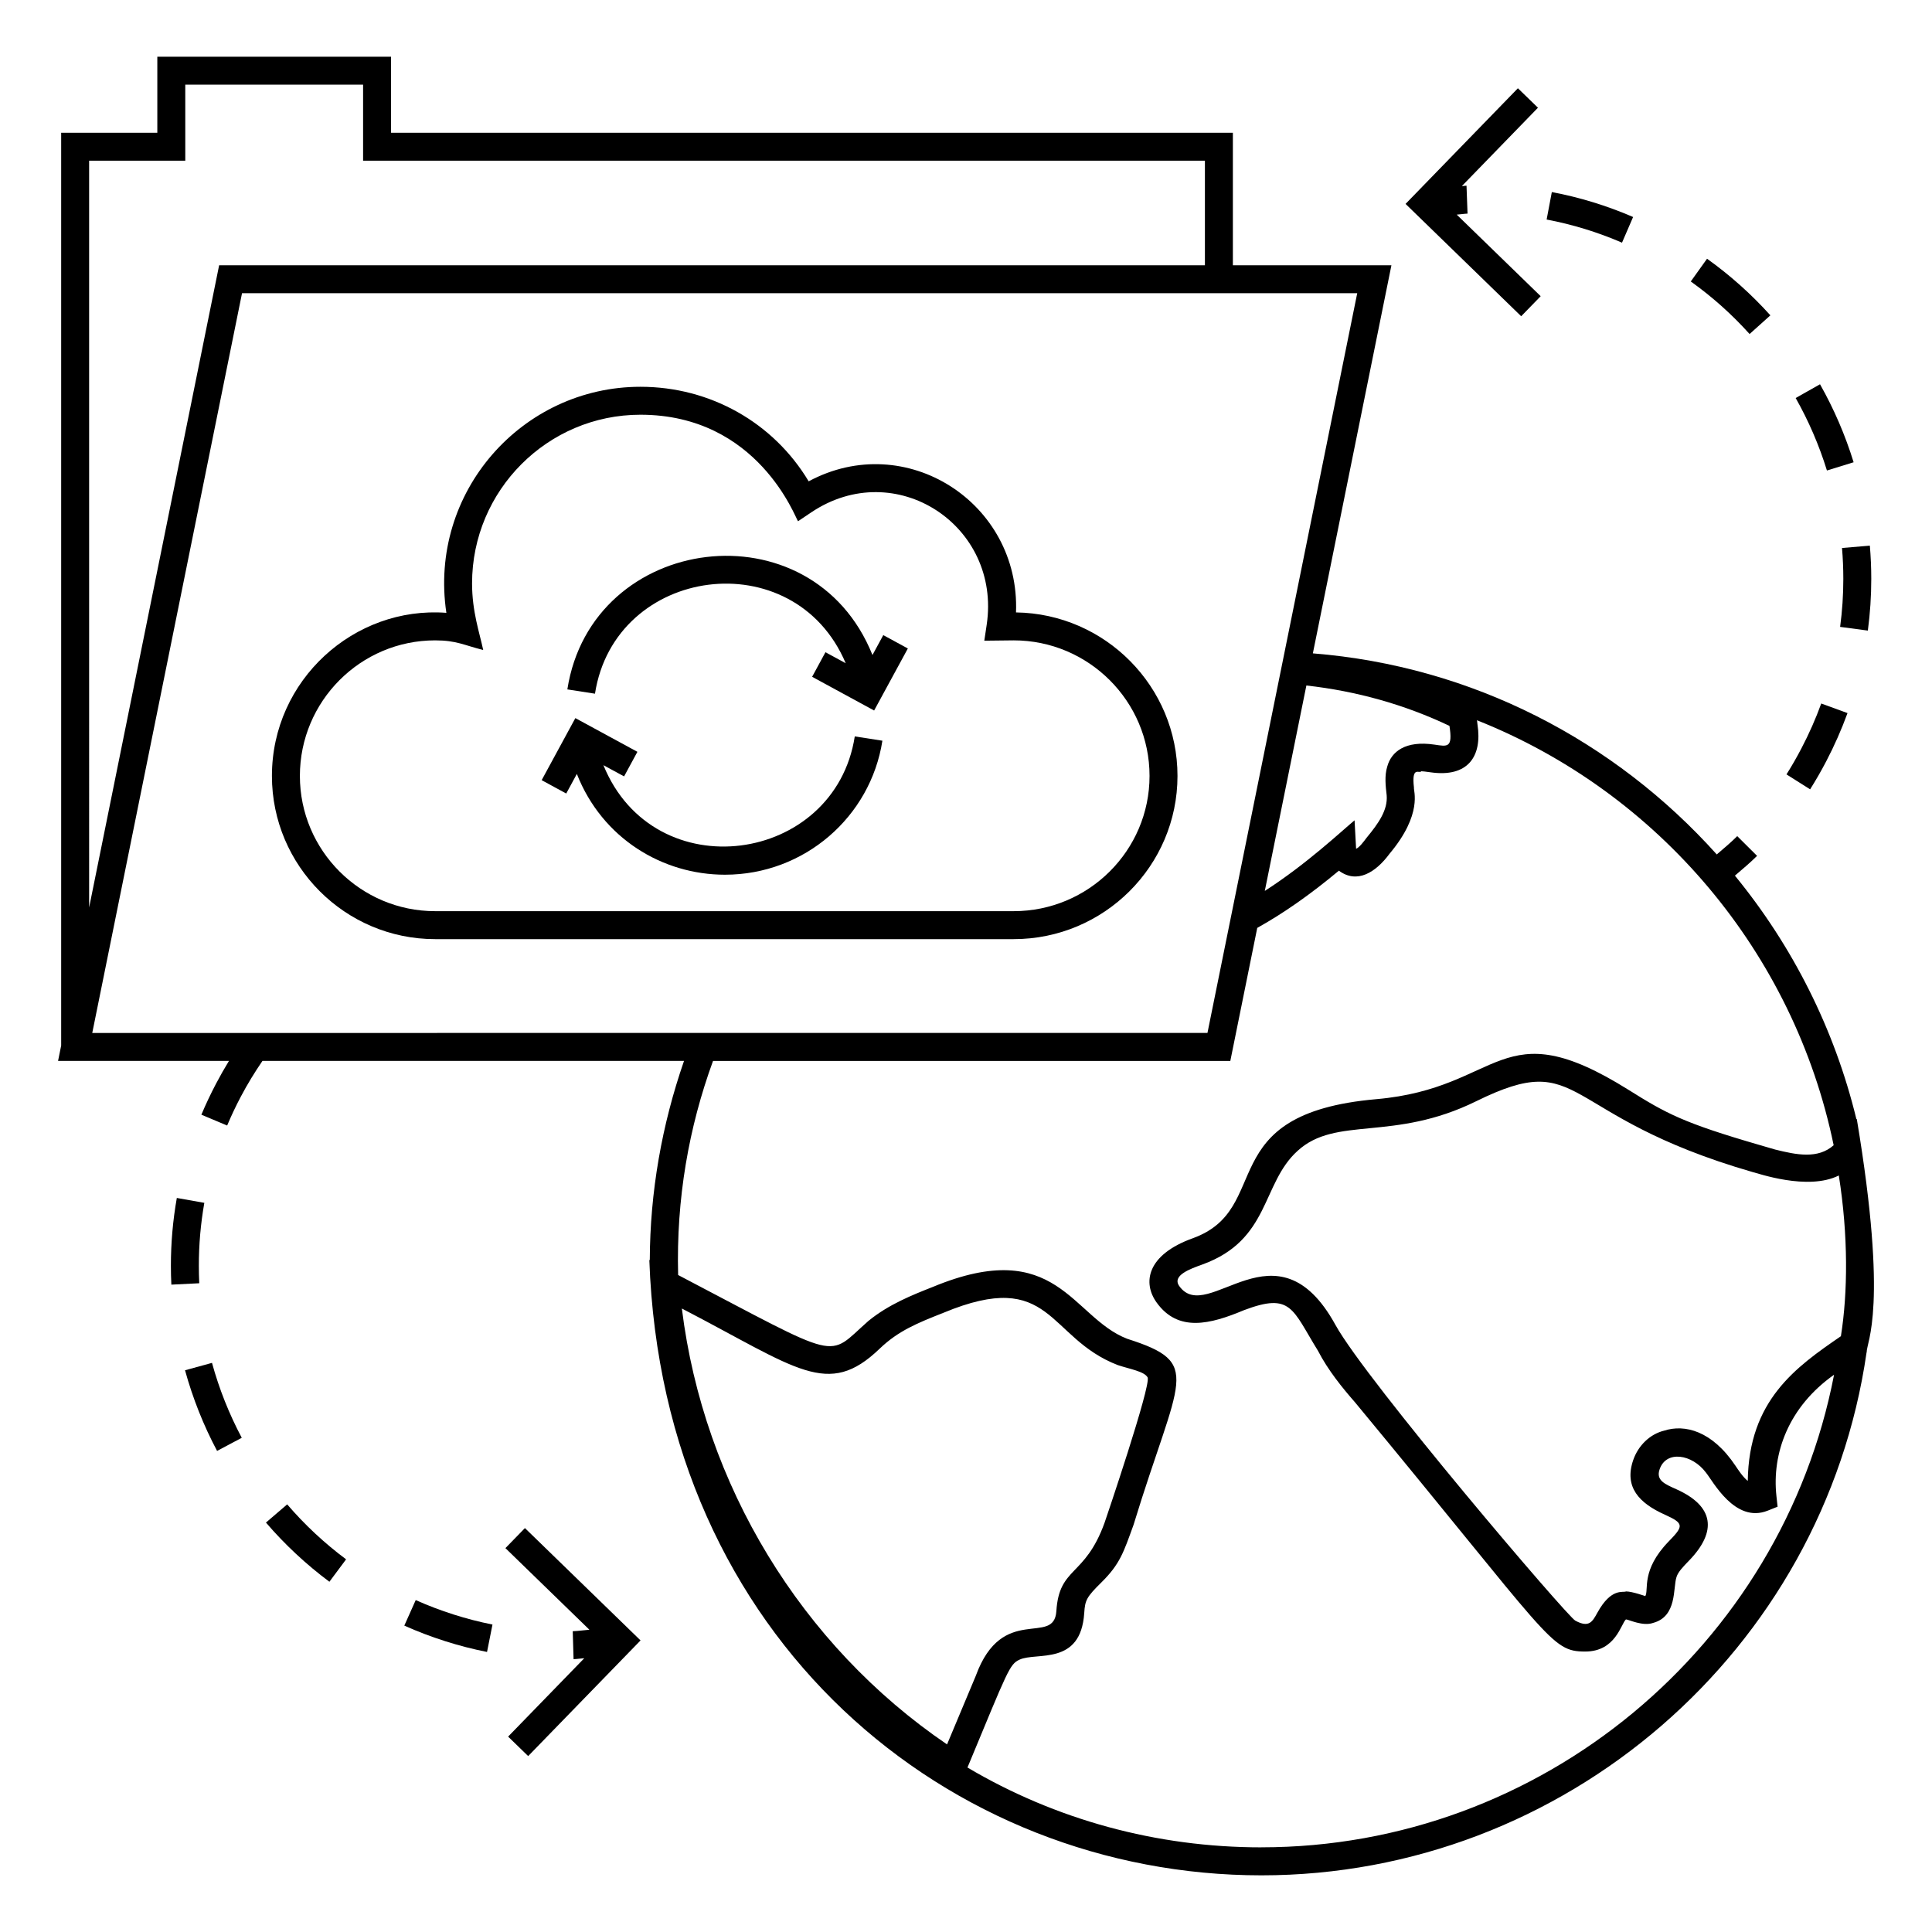 <?xml version="1.0" encoding="UTF-8"?>
<!-- Uploaded to: SVG Repo, www.svgrepo.com, Generator: SVG Repo Mixer Tools -->
<svg fill="#000000" width="800px" height="800px" version="1.1" viewBox="144 144 512 512" xmlns="http://www.w3.org/2000/svg">
 <g>
  <path d="m623.7 353.18c1.52-2.414 2.961-4.914 4.297-7.484 2.141-4.098 4.031-8.379 5.613-12.719l-6.961-2.539c-1.469 4.039-3.227 8.012-5.223 11.828-1.25 2.398-2.574 4.719-3.992 6.957z"/>
  <path d="m555.25 194.9-1.375 7.277c6.836 1.297 13.559 3.356 19.977 6.133l2.938-6.801c-6.914-2.992-14.164-5.219-21.539-6.609z"/>
  <path d="m613.17 227.57c-5.016-5.578-10.664-10.625-16.785-15.004l-4.312 6.027c5.695 4.062 10.934 8.75 15.586 13.926z"/>
  <path d="m639 311.11c0.602-4.531 0.906-9.145 0.906-13.715 0-2.941-0.129-5.875-0.375-8.793l-7.379 0.621c0.23 2.719 0.348 5.441 0.348 8.172 0 4.246-0.281 8.531-0.848 12.738z"/>
  <path d="m619.87 249.48c3.438 6.07 6.223 12.531 8.285 19.207l7.074-2.184c-2.215-7.18-5.211-14.133-8.906-20.668z"/>
  <path d="m546.26 167.39-29.773 30.648 30.641 29.77 5.168-5.312-22.25-21.617c0.961-0.066 1.91-0.23 2.867-0.27l-0.273-7.402c-0.414 0.016-0.828 0.094-1.242 0.117l20.176-20.777z"/>
  <path d="m636.07 440.51-0.098 0.113c-5.797-23.945-16.945-45.938-32.203-64.57 1.996-1.711 4.027-3.398 5.871-5.242l-5.254-5.231c-1.695 1.707-3.578 3.266-5.426 4.852-27.09-30.188-64.793-49.906-107.04-53.285l20.82-102.85h-42.016v-35.117h-223.09v-20.152h-61.945v20.152h-25.48v241.9l-0.824 4.074h45.289c-1.184 1.938-2.328 3.945-3.438 6.059-1.418 2.699-2.707 5.43-3.871 8.191l6.832 2.871c1.078-2.566 2.277-5.109 3.598-7.613 1.805-3.426 3.719-6.531 5.754-9.508h111.72c-5.871 16.953-9.004 34.66-9.07 52.801l-0.121-0.062c3.539 100.7 79.547 163.09 162.2 163.09 80.312 0 148.97-59.551 160.38-138.58l0.027-0.02c-0.055-2.836 5.797-11.555-2.621-61.867zm-50.828 104.91c5.129 2.312 4.914 3.027 1 7.055-7.453 7.664-5.227 12.906-6.223 14.508-0.008 0-3.457-1.238-5.109-1.238-0.742 0.418-3.883-1.113-7.598 5.656-1.32 2.398-2.211 4.039-5.824 2.098-1.848-0.762-55.414-63.574-63.582-78.387-15.633-28.465-33.789 0.238-41.352-10.242-2.106-2.863 2.941-4.629 6.055-5.754 18.051-6.516 15.645-21.426 25.258-30.121 10.211-9.355 25.293-2.305 47.348-13.16 28.855-14.203 21.371 3.769 73.273 18.781 1.188 0.238 14.598 5.039 22.816 0.898 2.535 15.941 2.383 31.117 0.555 42.594-11.941 8.191-24.402 16.984-24.68 38.355-1.344-1.086-2.543-2.949-3.262-4.023-6.234-9.316-13.469-11.035-18.871-9.312-3.727 0.898-6.875 3.891-8.227 7.809-2.449 7.121 1.523 11.402 8.422 14.484zm-73.758-190.64c0.324 3.875-2.18 7.441-5.312 11.219-0.754 1.016-1.895 2.555-2.793 2.941l-0.406-7.551c-3.484 2.898-12.723 11.609-23.789 18.715l11.02-54.441c13.363 1.492 26.09 5.082 37.914 10.699 0.922 5.906-0.496 5.484-3.957 4.969-7.731-1.145-11.441 1.867-12.523 5.805-0.758 2.43-0.438 5.188-0.152 7.644zm-7.805-133.08-39.691 196.04h-136.14l-159.4 0.004 39.691-196.04zm-336.06-35.113h25.484l-0.004-20.156h47.125v20.152h223.09v27.711h-261.24l-34.453 170.19zm157.08 304.18c30.703 15.941 38.676 23.871 52.434 10.633 4.953-4.754 10.082-6.812 16.895-9.5 28.895-12.008 27.348 6.59 46.191 13.859 3.25 1.078 7.023 1.668 7.914 3.269 0.969 2.086-11.137 37.75-11.426 38.555-5.234 14.453-12.004 11.508-12.762 23.383-0.609 9.469-14.312-2.152-21.344 17.125-2.461 5.906-5.078 12.133-7.625 18.195-38.668-26.301-64.496-68.828-70.277-115.52zm153.57 142.8c-27.797 0-54.531-7.344-77.879-21.156 10.797-25.992 11.125-27.328 13.805-28.59 4.481-2.082 16.227 1.75 17.141-12.375 0.219-3.367 0.574-4.18 4.559-8.105 4.934-4.879 5.863-7.953 8.508-15.246 12.043-39.438 18.605-42.82-1.691-49.305-14.719-5.688-18.59-27.383-51.465-13.758-5.484 2.164-11.699 4.617-17.117 9.035-11.301 9.945-6.207 10.969-50.418-12.176-0.527-20.207 2.828-39.141 9.246-56.734h137.09l7.137-35.254c6.934-3.867 13.914-8.727 21.637-15.164 4.844 3.594 9.797 0.414 13.406-4.469 8.918-10.625 6.305-16.738 6.484-17.551-0.684-5.914 1.441-3.586 1.961-4.328 0.766 0.078 0.711 0.02 2.402 0.273 9.863 1.441 13.809-4.137 12.465-12.73-0.055-0.355-0.074-0.703-0.117-1.055 48.203 19.156 84 61.637 94.516 112.62-4.184 3.715-9.84 2.547-15.508 1.141l-3.887-1.133c-20.562-5.953-24.984-8.441-34.945-14.672-34.266-21.461-33.344-0.465-66.832 2.453-43.977 3.844-26.945 29.012-48.672 36.863-12.219 4.402-13.348 11.824-9.551 17.066 5.711 7.902 14.188 5.742 23.125 1.992 12.566-4.742 12.754-0.32 19.594 10.738 2.715 5.25 6.519 9.891 9.816 13.664 51.992 62.805 51.762 66.066 61.016 66.066 8.109 0 9.473-7.359 10.801-8.516 0.742 0.039 4.457 1.895 7.207 0.926 6.414-1.738 5.219-9.273 6.195-12.176 0.418-1.355 1.859-2.832 3.25-4.262 7.672-7.887 6.598-14.543-3.277-18.977-3.055-1.371-5.484-2.348-4.449-5.309 1.77-5.106 8.613-3.981 12.242 0.852 1.836 2.191 7.672 13.594 16.395 10.125l2.621-1.047-0.305-2.805c-1.246-11.371 3.231-23.66 15.27-32.168-13.898 71.953-77.57 125.24-151.77 125.24z"/>
  <path d="m201.53 528.51 6.539-3.481c-3.344-6.289-6-12.969-7.887-19.855l-7.148 1.961c2.043 7.414 4.898 14.602 8.496 21.375z"/>
  <path d="m235.72 557.24c-5.731-4.269-10.984-9.168-15.613-14.566l-5.629 4.824c4.992 5.812 10.648 11.09 16.816 15.684z"/>
  <path d="m254.17 568.04-3.023 6.766c7.047 3.144 14.422 5.492 21.922 6.981l1.445-7.266c-6.957-1.383-13.809-3.566-20.344-6.481z"/>
  <path d="m190.86 461.47c-1.051 5.926-1.578 11.973-1.57 17.98 0 1.668 0.035 3.332 0.121 4.992l7.394-0.367c-0.074-1.539-0.109-3.078-0.109-4.629-0.008-5.574 0.484-11.188 1.453-16.68z"/>
  <path d="m283.97 609.38 29.781-30.652-30.641-29.77-5.168 5.312 22.254 21.625c-1.477 0.113-2.941 0.348-4.414 0.391l0.219 7.41c0.949-0.027 1.891-0.195 2.84-0.25l-20.184 20.773z"/>
  <path d="m259.32 392.88h153.31c23.941 0 43.418-19.402 43.418-43.25 0-23.688-19.145-43-42.797-43.332 1.133-29.074-29.211-48.582-54.945-34.742-9.32-15.551-26.055-25.055-44.586-25.055-31.367 0-56.195 27.926-51.43 59.906-24.398-1.848-46.227 17.77-46.227 43.227 0.004 23.844 19.41 43.246 43.258 43.246zm0-79.176c5.676 0 7.652 1.285 12.734 2.551-0.969-4.594-2.953-10.16-2.953-17.641 0-24.652 20.012-44.707 44.621-44.707 31.242 0 41.113 27.488 41.762 28.23l3.496-2.348c22.316-14.984 50.402 3.457 46.508 29.746l-0.637 4.254 7.777-0.086c19.855 0 36.012 16.117 36.012 35.926 0 19.762-16.156 35.84-36.012 35.84h-153.31c-19.766 0-35.844-16.078-35.844-35.84 0-19.809 16.074-35.926 35.844-35.926z"/>
  <path d="m368.12 319.76-5.367-2.914-3.531 6.512 16.43 8.934 8.938-16.441-6.512-3.539-2.863 5.273c-16.008-39.902-74.41-32.391-80.859 9.113l7.32 1.137c5.269-33.945 52.793-40.355 66.445-8.074z"/>
  <path d="m296.87 349.1c6.727 17.102 22.715 26.707 39.246 26.707 21.035 0 38.582-15.301 41.727-35.512l-7.32-1.137c-5.258 33.871-53.141 40.652-66.613 7.621l5.477 2.973 3.531-6.512-16.445-8.934-8.93 16.445 6.512 3.539z"/>
 </g>
</svg>